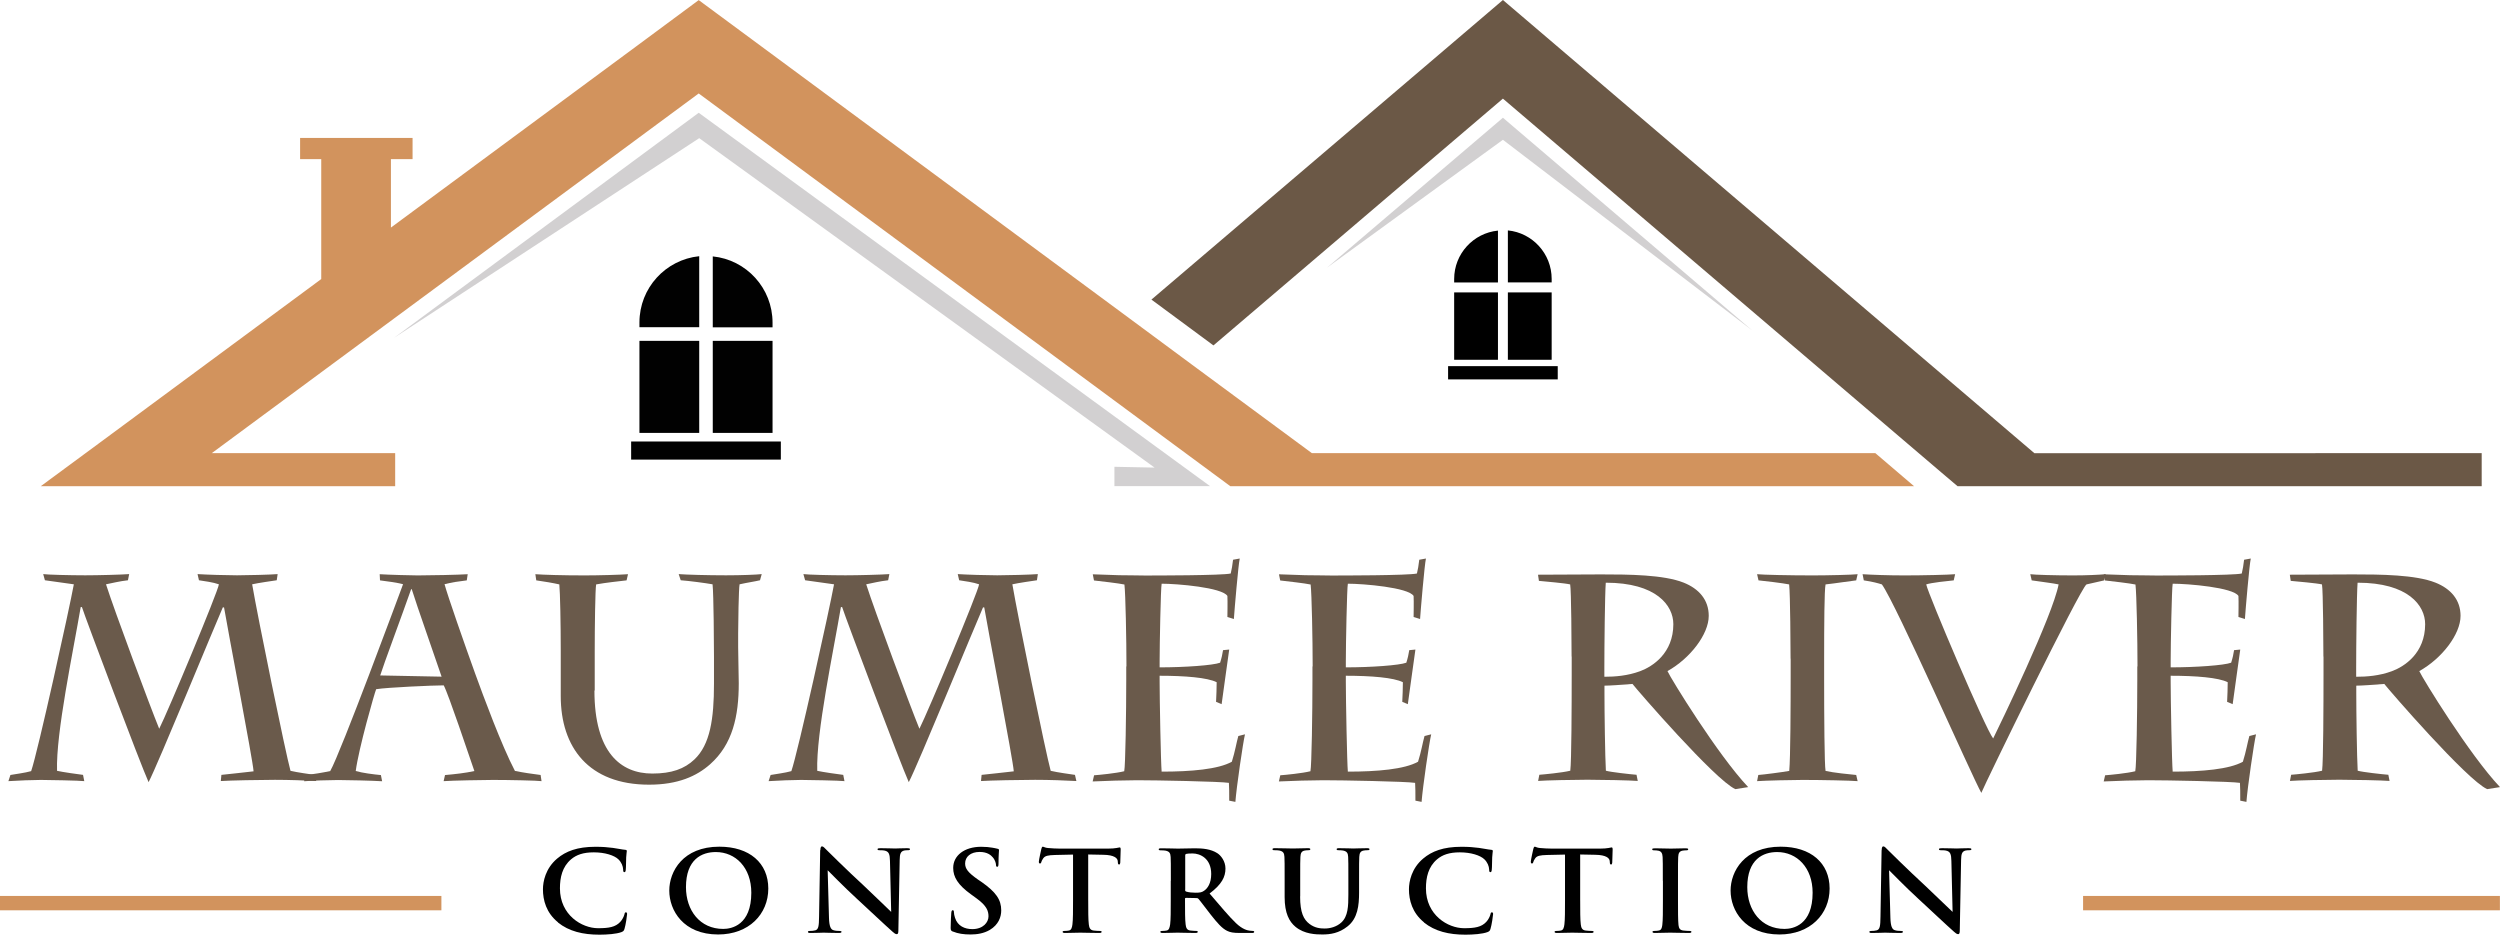 <svg xmlns="http://www.w3.org/2000/svg" viewBox="0 0 247.17 92.4"><defs><style>.d{fill:#6a5a4b;}.e{fill:#d2d0d1;}.f{fill:#d2935d;}.g{fill:#010101;}.h{fill:#6b5846;}</style></defs><g id="a"></g><g id="b"><g id="c"><g><g><path class="d" d="M8.35,77.23c-.4-.06-3.76-.12-4.31-.12-.78,0-2.25,.06-3.21,.12l.2-.61c.49-.09,1.42-.2,2.05-.38,.64-1.82,3.79-16.1,4.22-18.47l-2.86-.4-.17-.61c.38,.06,2.63,.12,4.16,.12,1.24,0,3.53-.06,4.34-.12l-.12,.61c-.81,.09-1.62,.29-2.17,.4,.84,2.63,4.36,12.08,5.26,14.28,.84-1.65,5.84-13.61,5.9-14.28-.55-.2-1.45-.32-1.97-.4l-.14-.61c.92,.06,2.89,.12,3.9,.12,.92,0,3.35-.06,4.02-.12l-.09,.61c-.4,.06-1.82,.26-2.43,.4,.55,3.24,3.29,16.62,3.79,18.44,.72,.17,1.88,.32,2.4,.4l.14,.61c-.98-.06-2.72-.12-4.08-.12s-4.51,.06-5.35,.12l.06-.61c.4-.03,2.6-.29,3.18-.35-.06-1.07-2.57-14.08-2.92-16.21h-.12c-.78,1.76-6.47,15.64-7.34,17.28-.81-1.79-6.24-16.21-6.59-17.31h-.12c-.75,4.42-2.46,12.46-2.34,16.19,.52,.12,2.14,.35,2.57,.4l.12,.61Z"></path><path class="d" d="M43.98,76.63c1.01-.09,2.02-.2,2.92-.4-.52-1.5-2.57-7.63-3.03-8.47-1.01,0-5.61,.2-6.68,.38-.17,.4-1.73,5.87-2.02,8.09,.72,.2,1.68,.32,2.49,.4l.12,.61c-.9-.06-3.53-.12-4.36-.12-.75,0-2.69,.06-3.35,.12l.09-.61c.84-.09,1.7-.23,2.49-.4,1.04-1.82,6.79-17.37,7.2-18.47-.64-.17-1.59-.29-2.28-.38l-.03-.61c.87,.06,3.27,.12,3.76,.12,1.21,0,4.1-.06,4.94-.12l-.09,.61c-.75,.09-1.53,.2-2.2,.38,.35,1.27,1.94,5.81,3.03,8.84,.81,2.23,2.6,7.08,3.93,9.62,.84,.17,1.68,.29,2.54,.4l.09,.61c-.35-.06-3.27-.12-4.8-.12-.84,0-4.1,.06-4.88,.12l.14-.61Zm-3.27-18.38h-.06c-.9,2.57-2.77,7.57-3.06,8.53l6.07,.12c-.64-1.91-2.46-7.05-2.95-8.64Z"></path><path class="d" d="M58.77,68.27c0,6.13,2.6,8.21,5.72,8.21,1.91,0,3.18-.46,4.16-1.39,1.56-1.47,1.94-4.02,1.94-7.49v-2.66c0-.92-.03-6.21-.14-7.17-.66-.12-2.4-.35-3.15-.4l-.2-.61c.72,.06,2.89,.12,4.68,.12,1.5,0,3.03-.06,3.53-.12l-.17,.61c-.49,.12-1.27,.23-2.02,.4-.09,.43-.14,4.05-.14,4.83v1.39c0,1.13,.06,2.51,.06,3.56,0,3.27-.61,6.04-2.83,8.01-1.33,1.18-3.18,2.02-6.04,2.02-5.98,0-8.73-3.7-8.73-8.76v-4.51c0-2.6-.06-5.72-.14-6.53-.61-.14-1.5-.29-2.28-.4l-.09-.61c.81,.06,2.66,.12,4.88,.12,1.33,0,3.56-.06,4.28-.12l-.14,.61c-.78,.09-2.08,.23-3.01,.4-.09,.49-.14,4.16-.14,6.65v3.84Z"></path><path class="d" d="M83.51,77.23c-.4-.06-3.76-.12-4.31-.12-.78,0-2.25,.06-3.21,.12l.2-.61c.49-.09,1.42-.2,2.05-.38,.64-1.82,3.79-16.1,4.22-18.47l-2.86-.4-.17-.61c.38,.06,2.63,.12,4.16,.12,1.24,0,3.53-.06,4.34-.12l-.12,.61c-.81,.09-1.62,.29-2.17,.4,.84,2.63,4.36,12.08,5.26,14.28,.84-1.65,5.84-13.61,5.9-14.28-.55-.2-1.45-.32-1.97-.4l-.14-.61c.92,.06,2.89,.12,3.9,.12,.92,0,3.35-.06,4.02-.12l-.09,.61c-.4,.06-1.82,.26-2.43,.4,.55,3.24,3.29,16.62,3.79,18.44,.72,.17,1.88,.32,2.4,.4l.14,.61c-.98-.06-2.72-.12-4.08-.12s-4.51,.06-5.35,.12l.06-.61c.4-.03,2.6-.29,3.18-.35-.06-1.07-2.57-14.08-2.92-16.21h-.12c-.78,1.76-6.47,15.64-7.34,17.28-.81-1.79-6.24-16.21-6.59-17.31h-.12c-.75,4.42-2.46,12.46-2.34,16.19,.52,.12,2.14,.35,2.57,.4l.12,.61Z"></path><path class="d" d="M111.37,65.88c0-2.6-.09-7.2-.2-8.09-.55-.12-2.31-.32-3.01-.4l-.12-.61,2.6,.09c.95,0,1.91,.03,2.54,.03,.92,0,7.72,0,8.5-.2,.09-.35,.17-.84,.23-1.36l.66-.12c-.14,.61-.52,5.09-.58,5.98l-.64-.2c0-.2,.03-1.5,0-2.08-.52-.84-4.97-1.21-6.5-1.21-.09,.4-.2,5.98-.2,7.69v.58c2.49,0,5.29-.2,5.98-.46,.14-.43,.23-.84,.29-1.24l.61-.06c-.09,.52-.61,4.48-.75,5.4l-.55-.23c.03-.61,.06-1.36,.06-1.94-.9-.46-3.15-.64-5.64-.64v.58c0,1.76,.12,8.06,.2,8.9,2.89,0,5.61-.23,6.94-.98,.32-1.01,.46-1.91,.64-2.54l.66-.17c-.2,.84-.84,5.23-.95,6.68l-.61-.12c0-.78,0-1.3-.03-1.76-.84-.14-7.25-.26-9.08-.26-.98,0-3.27,.06-4.39,.12l.14-.61c.46-.03,2.2-.2,2.98-.4,.12-.52,.2-5.84,.2-9.02v-1.33Z"></path><path class="d" d="M129.78,65.88c0-2.6-.09-7.2-.2-8.09-.55-.12-2.31-.32-3.01-.4l-.12-.61,2.6,.09c.95,0,1.91,.03,2.54,.03,.92,0,7.72,0,8.5-.2,.09-.35,.17-.84,.23-1.36l.66-.12c-.14,.61-.52,5.09-.58,5.98l-.64-.2c0-.2,.03-1.5,0-2.08-.52-.84-4.97-1.21-6.5-1.21-.09,.4-.2,5.98-.2,7.69v.58c2.49,0,5.29-.2,5.98-.46,.14-.43,.23-.84,.29-1.24l.61-.06c-.09,.52-.61,4.48-.75,5.4l-.55-.23c.03-.61,.06-1.36,.06-1.94-.9-.46-3.15-.64-5.64-.64v.58c0,1.76,.12,8.06,.2,8.9,2.89,0,5.61-.23,6.94-.98,.32-1.01,.46-1.91,.64-2.54l.66-.17c-.2,.84-.84,5.23-.95,6.68l-.61-.12c0-.78,0-1.3-.03-1.76-.84-.14-7.25-.26-9.08-.26-.98,0-3.27,.06-4.39,.12l.14-.61c.46-.03,2.2-.2,2.98-.4,.12-.52,.2-5.84,.2-9.02v-1.33Z"></path><path class="d" d="M155.38,64.92c0-1.04-.03-6.59-.14-7.14-.49-.12-2.46-.29-3.09-.35l-.09-.61,6.24-.03c2.75,0,6.18,.03,8.15,.81,1.53,.61,2.49,1.71,2.49,3.29,0,1.82-1.85,4.22-4.08,5.46,.32,.72,4.97,8.29,7.98,11.47l-1.27,.2c-2.02-.92-9.71-9.8-10.17-10.4-1.1,.09-2.28,.17-2.77,.17v.75c0,1.88,.06,6.33,.14,7.66,.49,.14,2.4,.35,3.03,.4l.12,.61c-.72-.06-3.64-.12-4.97-.12-1.19,0-4.22,.06-4.88,.12l.12-.61c.4-.03,2.25-.2,3.06-.4,.12-.84,.14-6.5,.14-9.54v-1.76Zm3.24,1.99c1.04,0,2.28-.09,3.53-.55s3.29-1.79,3.29-4.65c0-1.85-1.68-4.1-6.68-4.1-.09,1.18-.14,6.36-.14,8.41v.9Z"></path><path class="d" d="M177.03,65.12c0-.95-.03-6.36-.14-7.34-.58-.12-2.49-.35-3.03-.4l-.14-.61c.55,.06,3.21,.12,5.49,.12,1.47,0,3.96-.06,4.45-.12l-.14,.61c-.58,.06-1.99,.29-3.03,.4-.12,.58-.14,3.93-.14,7.49v1.79c0,3.76,.03,8.58,.14,9.16,.72,.17,2.46,.35,3.03,.4l.14,.61c-.64-.06-3.64-.12-5.43-.12-.98,0-3.64,.06-4.51,.12l.12-.61c.49-.03,2.46-.29,3.06-.4,.12-1.21,.14-6.56,.14-9.39v-1.71Z"></path><path class="d" d="M184.14,56.77c.92,.06,2.54,.12,4.16,.12,1.79,0,4.36-.06,5-.12l-.14,.61c-.61,.06-2.23,.23-2.72,.4,.2,.98,5.87,14.31,6.62,15.23,.66-1.33,5.9-12.17,6.47-15.23-.55-.12-1.73-.26-2.66-.4l-.14-.61c.4,.06,2.46,.12,4.22,.12,1.36,0,2.54-.06,3.24-.12l-.14,.61-1.76,.4c-.61,.35-10.03,19.68-10.4,20.61-.92-1.62-8.41-18.64-9.83-20.61-.38-.12-.87-.26-1.79-.4l-.12-.61Z"></path><path class="d" d="M211.33,65.88c0-2.6-.09-7.2-.2-8.09-.55-.12-2.31-.32-3.01-.4l-.12-.61,2.6,.09c.95,0,1.91,.03,2.54,.03,.92,0,7.72,0,8.5-.2,.09-.35,.17-.84,.23-1.36l.66-.12c-.14,.61-.52,5.09-.58,5.98l-.64-.2c0-.2,.03-1.5,0-2.08-.52-.84-4.97-1.21-6.5-1.21-.09,.4-.2,5.98-.2,7.69v.58c2.49,0,5.29-.2,5.98-.46,.14-.43,.23-.84,.29-1.24l.61-.06c-.09,.52-.61,4.48-.75,5.4l-.55-.23c.03-.61,.06-1.36,.06-1.94-.9-.46-3.15-.64-5.64-.64v.58c0,1.76,.12,8.06,.2,8.9,2.89,0,5.61-.23,6.94-.98,.32-1.01,.46-1.91,.64-2.54l.66-.17c-.2,.84-.84,5.23-.95,6.68l-.61-.12c0-.78,0-1.3-.03-1.76-.84-.14-7.25-.26-9.08-.26-.98,0-3.27,.06-4.39,.12l.14-.61c.46-.03,2.2-.2,2.98-.4,.12-.52,.2-5.84,.2-9.02v-1.33Z"></path><path class="d" d="M229.71,64.92c0-1.04-.03-6.59-.14-7.14-.49-.12-2.46-.29-3.09-.35l-.09-.61,6.24-.03c2.75,0,6.18,.03,8.15,.81,1.53,.61,2.49,1.71,2.49,3.29,0,1.82-1.85,4.22-4.08,5.46,.32,.72,4.97,8.29,7.98,11.47l-1.27,.2c-2.02-.92-9.71-9.8-10.17-10.4-1.1,.09-2.28,.17-2.77,.17v.75c0,1.88,.06,6.33,.14,7.66,.49,.14,2.4,.35,3.03,.4l.12,.61c-.72-.06-3.64-.12-4.97-.12-1.19,0-4.22,.06-4.88,.12l.12-.61c.4-.03,2.25-.2,3.06-.4,.12-.84,.14-6.5,.14-9.54v-1.76Zm3.24,1.99c1.04,0,2.28-.09,3.53-.55s3.29-1.79,3.29-4.65c0-1.85-1.68-4.1-6.68-4.1-.09,1.18-.14,6.36-.14,8.41v.9Z"></path></g><g><path d="M55.17,91.19c-1.17-.95-1.49-2.19-1.49-3.27,0-.75,.25-2.06,1.4-3.03,.86-.73,2-1.17,3.78-1.17,.74,0,1.19,.04,1.74,.11,.46,.06,.87,.16,1.23,.19,.13,.01,.14,.07,.14,.13,0,.09-.04,.22-.06,.61-.02,.37-.01,.97-.04,1.2-.01,.17-.04,.27-.14,.27-.1,0-.12-.1-.12-.25-.01-.34-.17-.73-.47-1.02-.4-.39-1.33-.69-2.43-.69-1.04,0-1.72,.24-2.25,.69-.87,.74-1.1,1.79-1.1,2.87,0,2.64,2.17,3.94,3.77,3.94,1.07,0,1.71-.11,2.19-.62,.2-.21,.36-.53,.41-.73,.04-.18,.06-.22,.16-.22,.08,0,.11,.08,.11,.17,0,.13-.14,1.1-.26,1.47-.06,.19-.11,.24-.31,.32-.48,.18-1.39,.25-2.16,.25-1.64,0-3.02-.33-4.11-1.21Z"></path><path d="M66.17,88.05c0-1.89,1.35-4.34,4.95-4.34,2.98,0,4.84,1.61,4.84,4.14s-1.92,4.54-4.96,4.54c-3.44,0-4.83-2.38-4.83-4.34Zm8.11,.21c0-2.48-1.55-4.02-3.51-4.02-1.38,0-2.95,.71-2.95,3.47,0,2.3,1.38,4.13,3.68,4.13,.84,0,2.78-.38,2.78-3.58Z"></path><path d="M81.11,84.06c0-.22,.04-.38,.16-.38,.13,0,.24,.14,.44,.34,.14,.14,1.96,1.95,3.71,3.56,.81,.75,2.49,2.4,2.69,2.58l-.12-5.03c-.01-.68-.12-.89-.41-1-.18-.07-.47-.07-.63-.07-.14,0-.19-.03-.19-.1,0-.09,.13-.1,.31-.1,.62,0,1.2,.03,1.45,.03,.13,0,.59-.03,1.17-.03,.16,0,.28,.01,.28,.1,0,.07-.07,.1-.22,.1-.12,0-.22,0-.36,.03-.34,.09-.43,.32-.44,.94-.05,2.34-.08,4.65-.13,6.99,0,.24-.05,.34-.16,.34-.13,0-.28-.12-.41-.24-.75-.66-2.29-2.12-3.53-3.26-1.31-1.2-2.67-2.61-2.89-2.82l.13,4.69c.02,.86,.18,1.15,.42,1.23,.2,.07,.43,.08,.62,.08,.13,0,.2,.02,.2,.09,0,.09-.11,.11-.28,.11-.78,0-1.26-.03-1.49-.03-.11,0-.67,.03-1.29,.03-.16,0-.26-.01-.26-.11,0-.07,.07-.09,.19-.09,.16,0,.37-.01,.54-.06,.31-.09,.36-.41,.37-1.37,.04-2.35,.08-5.08,.11-6.56Z"></path><path d="M94.22,92.11c-.19-.08-.23-.13-.23-.38,0-.61,.05-1.27,.06-1.45,.01-.17,.05-.29,.14-.29,.11,0,.12,.1,.12,.19,0,.14,.05,.38,.11,.56,.26,.82,.97,1.12,1.71,1.12,1.08,0,1.6-.68,1.6-1.26,0-.54-.18-1.05-1.17-1.77l-.55-.4c-1.32-.95-1.77-1.73-1.77-2.62,0-1.22,1.1-2.09,2.77-2.09,.46,0,.81,.04,1.1,.09,.2,.03,.36,.07,.49,.1,.11,.02,.17,.06,.17,.13,0,.14-.05,.47-.05,1.33,0,.24-.04,.33-.13,.33-.08,0-.12-.07-.12-.2,0-.1-.06-.44-.31-.73-.18-.21-.53-.54-1.31-.54-.89,0-1.43,.48-1.43,1.14,0,.51,.28,.9,1.27,1.59l.34,.23c1.45,1.01,1.96,1.77,1.96,2.82,0,.64-.26,1.41-1.13,1.93-.6,.35-1.27,.45-1.9,.45-.69,0-1.23-.08-1.75-.29Z"></path><path d="M107.59,89.03c0,1.02,0,1.89,.06,2.37,.04,.31,.11,.55,.47,.6,.17,.02,.43,.04,.61,.04,.13,0,.19,.03,.19,.09,0,.08-.1,.11-.23,.11-.79,0-1.54-.03-1.88-.03-.28,0-1.03,.03-1.51,.03-.16,0-.24-.03-.24-.11,0-.06,.05-.09,.19-.09,.18,0,.32-.02,.43-.04,.24-.04,.31-.29,.35-.61,.06-.47,.06-1.34,.06-2.36v-4.54c-.46,.01-1.2,.03-1.78,.04-.69,.02-.98,.08-1.16,.32-.12,.17-.18,.3-.2,.39-.02,.09-.06,.13-.13,.13-.08,0-.11-.06-.11-.18,0-.18,.23-1.18,.25-1.27,.04-.14,.07-.21,.14-.21,.1,0,.22,.11,.51,.13,.35,.03,.8,.06,1.2,.06h4.74c.38,0,.65-.03,.83-.06,.18-.03,.28-.06,.32-.06,.08,0,.1,.07,.1,.23,0,.23-.04,1-.04,1.28-.01,.11-.04,.18-.11,.18-.1,0-.12-.06-.13-.22,0-.03-.01-.09-.01-.12-.02-.29-.35-.6-1.41-.62-.31-.01-.8-.02-1.51-.03v4.54Z"></path><path d="M115.76,87.08c0-1.68,0-1.99-.02-2.35-.02-.38-.12-.55-.51-.63-.1-.02-.3-.03-.47-.03-.13,0-.2-.02-.2-.1s.08-.1,.26-.1c.63,0,1.39,.03,1.64,.03,.41,0,1.32-.03,1.69-.03,.75,0,1.56,.07,2.2,.48,.34,.21,.81,.78,.81,1.52,0,.82-.36,1.56-1.57,2.47,1.07,1.24,1.89,2.24,2.6,2.92,.67,.64,1.15,.72,1.33,.75,.13,.02,.24,.03,.34,.03s.14,.03,.14,.09c0,.09-.08,.11-.23,.11h-1.17c-.67,0-.97-.06-1.28-.21-.51-.25-.97-.78-1.64-1.63-.48-.61-1.03-1.36-1.19-1.53-.06-.07-.13-.08-.22-.08l-1.01-.02c-.06,0-.1,.02-.1,.09v.16c0,1.03,0,1.91,.06,2.37,.04,.32,.11,.57,.47,.61,.18,.02,.44,.04,.59,.04,.1,0,.14,.03,.14,.09,0,.08-.08,.11-.24,.11-.69,0-1.58-.03-1.76-.03-.23,0-.98,.03-1.46,.03-.16,0-.24-.03-.24-.11,0-.06,.05-.09,.19-.09,.18,0,.32-.02,.43-.04,.24-.04,.3-.29,.35-.61,.06-.47,.06-1.34,.06-2.36v-1.95Zm1.41,.87c0,.12,.02,.17,.11,.2,.25,.08,.61,.11,.91,.11,.48,0,.63-.04,.85-.19,.36-.24,.71-.75,.71-1.66,0-1.57-1.13-2.03-1.83-2.03-.3,0-.52,.01-.63,.04-.08,.02-.11,.07-.11,.16v3.37Z"></path><path d="M128.54,88.63c0,1.61,.35,2.28,.93,2.72,.54,.41,1.09,.45,1.5,.45,.53,0,1.17-.16,1.65-.6,.66-.61,.69-1.61,.69-2.75v-1.38c0-1.68,0-1.99-.02-2.35-.02-.38-.12-.55-.51-.63-.1-.02-.3-.03-.43-.03s-.2-.02-.2-.1,.08-.1,.25-.1c.61,0,1.37,.03,1.38,.03,.14,0,.9-.03,1.37-.03,.17,0,.25,.02,.25,.1s-.07,.1-.22,.1c-.13,0-.2,.01-.35,.03-.32,.06-.42,.24-.44,.63-.02,.35-.02,.66-.02,2.35v1.19c0,1.23-.13,2.54-1.14,3.33-.85,.68-1.71,.8-2.49,.8-.63,0-1.78-.03-2.66-.76-.61-.51-1.07-1.33-1.07-2.94v-1.62c0-1.68,0-1.99-.02-2.35-.02-.38-.12-.55-.51-.63-.1-.02-.3-.03-.47-.03-.13,0-.2-.02-.2-.1s.08-.1,.26-.1c.63,0,1.39,.03,1.75,.03,.29,0,1.04-.03,1.47-.03,.18,0,.26,.02,.26,.1s-.07,.1-.19,.1c-.13,0-.2,.01-.35,.03-.32,.06-.42,.24-.44,.63-.02,.35-.02,.66-.02,2.35v1.55Z"></path><path d="M140.79,91.19c-1.17-.95-1.49-2.19-1.49-3.27,0-.75,.25-2.06,1.4-3.03,.86-.73,2-1.17,3.78-1.17,.74,0,1.19,.04,1.74,.11,.46,.06,.87,.16,1.23,.19,.13,.01,.14,.07,.14,.13,0,.09-.04,.22-.06,.61-.02,.37-.01,.97-.04,1.2-.01,.17-.04,.27-.14,.27-.1,0-.12-.1-.12-.25-.01-.34-.17-.73-.47-1.02-.4-.39-1.33-.69-2.43-.69-1.04,0-1.72,.24-2.25,.69-.87,.74-1.1,1.79-1.1,2.87,0,2.64,2.17,3.94,3.77,3.94,1.07,0,1.71-.11,2.19-.62,.2-.21,.36-.53,.41-.73,.04-.18,.06-.22,.16-.22,.08,0,.11,.08,.11,.17,0,.13-.14,1.1-.26,1.47-.06,.19-.11,.24-.31,.32-.48,.18-1.39,.25-2.16,.25-1.64,0-3.02-.33-4.11-1.21Z"></path><path d="M156.23,89.03c0,1.02,0,1.89,.06,2.37,.04,.31,.11,.55,.47,.6,.17,.02,.43,.04,.61,.04,.13,0,.19,.03,.19,.09,0,.08-.1,.11-.23,.11-.79,0-1.55-.03-1.88-.03-.28,0-1.03,.03-1.51,.03-.16,0-.24-.03-.24-.11,0-.06,.05-.09,.19-.09,.18,0,.32-.02,.43-.04,.24-.04,.31-.29,.35-.61,.06-.47,.06-1.34,.06-2.36v-4.54c-.46,.01-1.2,.03-1.78,.04-.69,.02-.98,.08-1.16,.32-.12,.17-.18,.3-.2,.39-.02,.09-.06,.13-.13,.13-.08,0-.11-.06-.11-.18,0-.18,.23-1.18,.25-1.27,.04-.14,.07-.21,.14-.21,.1,0,.22,.11,.51,.13,.35,.03,.8,.06,1.2,.06h4.74c.38,0,.65-.03,.83-.06,.18-.03,.28-.06,.32-.06,.08,0,.1,.07,.1,.23,0,.23-.04,1-.04,1.28-.01,.11-.04,.18-.11,.18-.1,0-.12-.06-.13-.22,0-.03-.01-.09-.01-.12-.02-.29-.35-.6-1.41-.62-.31-.01-.8-.02-1.51-.03v4.54Z"></path><path d="M164.4,87.08c0-1.68,0-1.99-.02-2.35-.02-.38-.14-.56-.41-.62-.13-.03-.29-.04-.43-.04-.12,0-.19-.02-.19-.11,0-.07,.1-.09,.29-.09,.45,0,1.21,.03,1.56,.03,.3,0,1.01-.03,1.46-.03,.16,0,.25,.02,.25,.09,0,.09-.07,.11-.19,.11s-.22,.01-.36,.03c-.32,.06-.42,.24-.44,.63-.02,.35-.02,.66-.02,2.35v1.95c0,1.07,0,1.95,.05,2.43,.04,.3,.12,.5,.48,.54,.17,.02,.43,.04,.61,.04,.13,0,.19,.03,.19,.09,0,.08-.1,.11-.23,.11-.79,0-1.55-.03-1.87-.03-.28,0-1.03,.03-1.51,.03-.16,0-.24-.03-.24-.11,0-.06,.05-.09,.19-.09,.18,0,.32-.02,.43-.04,.24-.04,.31-.23,.35-.55,.06-.47,.06-1.34,.06-2.41v-1.95Z"></path><path d="M171.1,88.05c0-1.89,1.35-4.34,4.95-4.34,2.98,0,4.84,1.61,4.84,4.14s-1.92,4.54-4.96,4.54c-3.44,0-4.83-2.38-4.83-4.34Zm8.11,.21c0-2.48-1.55-4.02-3.51-4.02-1.38,0-2.95,.71-2.95,3.47,0,2.3,1.38,4.13,3.68,4.13,.84,0,2.78-.38,2.78-3.58Z"></path><path d="M186.04,84.06c0-.22,.04-.38,.16-.38,.13,0,.24,.14,.44,.34,.14,.14,1.96,1.95,3.71,3.56,.81,.75,2.49,2.4,2.7,2.58l-.12-5.03c-.01-.68-.12-.89-.41-1-.18-.07-.47-.07-.63-.07-.14,0-.19-.03-.19-.1,0-.09,.13-.1,.31-.1,.62,0,1.2,.03,1.45,.03,.13,0,.59-.03,1.17-.03,.16,0,.28,.01,.28,.1,0,.07-.07,.1-.22,.1-.12,0-.22,0-.36,.03-.34,.09-.43,.32-.44,.94-.05,2.34-.08,4.65-.13,6.99,0,.24-.05,.34-.16,.34-.13,0-.28-.12-.41-.24-.75-.66-2.29-2.12-3.53-3.26-1.31-1.2-2.67-2.61-2.89-2.82l.13,4.69c.02,.86,.18,1.15,.42,1.23,.2,.07,.43,.08,.62,.08,.13,0,.2,.02,.2,.09,0,.09-.11,.11-.28,.11-.78,0-1.26-.03-1.49-.03-.11,0-.67,.03-1.29,.03-.16,0-.26-.01-.26-.11,0-.07,.07-.09,.19-.09,.16,0,.37-.01,.54-.06,.31-.09,.36-.41,.37-1.37,.04-2.35,.08-5.08,.11-6.56Z"></path></g><rect class="f" y="88.58" width="43.64" height="1.42"></rect><rect class="f" x="205.95" y="88.58" width="41.21" height="1.42"></rect><polygon class="f" points="185.41 44.8 129.7 44.8 117.79 36.01 111.67 31.48 75.32 4.62 69.08 .01 62.84 4.63 38.65 22.5 38.65 15.73 40.79 15.73 40.79 13.64 29.67 13.64 29.67 15.73 31.76 15.73 31.76 27.59 9.7 43.89 4.03 48.07 16.51 48.07 39.07 48.07 39.07 44.8 20.94 44.8 69.08 9.24 105.87 36.42 112 40.95 115.98 43.89 121.64 48.07 121.88 48.07 134.13 48.07 189.24 48.07 185.41 44.8"></polygon><polygon class="h" points="201.14 44.81 200.06 43.89 154.3 4.87 148.59 0 142.87 4.88 113.84 29.62 119.97 34.15 148.59 9.75 191.96 46.73 193.54 48.07 204.97 48.07 245.36 48.07 245.36 44.8 201.14 44.81"></polygon><rect class="g" x="63.22" y="33.7" width="5.91" height="9.1"></rect><rect class="g" x="70.47" y="33.7" width="5.91" height="9.1"></rect><path class="g" d="M69.13,25.34v7.01h-5.91v-.47c0-3.41,2.59-6.21,5.91-6.55Z"></path><path class="g" d="M76.38,31.89v.47h-5.91v-7.01c3.32,.33,5.91,3.14,5.91,6.55Z"></path><rect class="g" x="62.4" y="43.65" width="14.8" height="1.79"></rect><g><rect x="143.77" y="28.91" width="4.33" height="6.66"></rect><rect x="149.08" y="28.91" width="4.33" height="6.66"></rect><path d="M148.1,22.79v5.14h-4.33v-.34c0-2.5,1.9-4.55,4.33-4.79Z"></path><path d="M153.41,27.58v.34h-4.33v-5.14c2.43,.24,4.33,2.3,4.33,4.79Z"></path><rect x="143.17" y="36.2" width="10.84" height="1.31"></rect></g><polygon class="e" points="69.08 11.15 38.96 33.4 69.13 13.66 114.15 46.23 110.18 46.15 110.18 48.06 119.63 48.06 69.08 11.15"></polygon><polygon class="e" points="148.59 11.64 131.19 26.47 148.59 13.82 173.23 32.66 148.59 11.64"></polygon></g></g></g></svg>